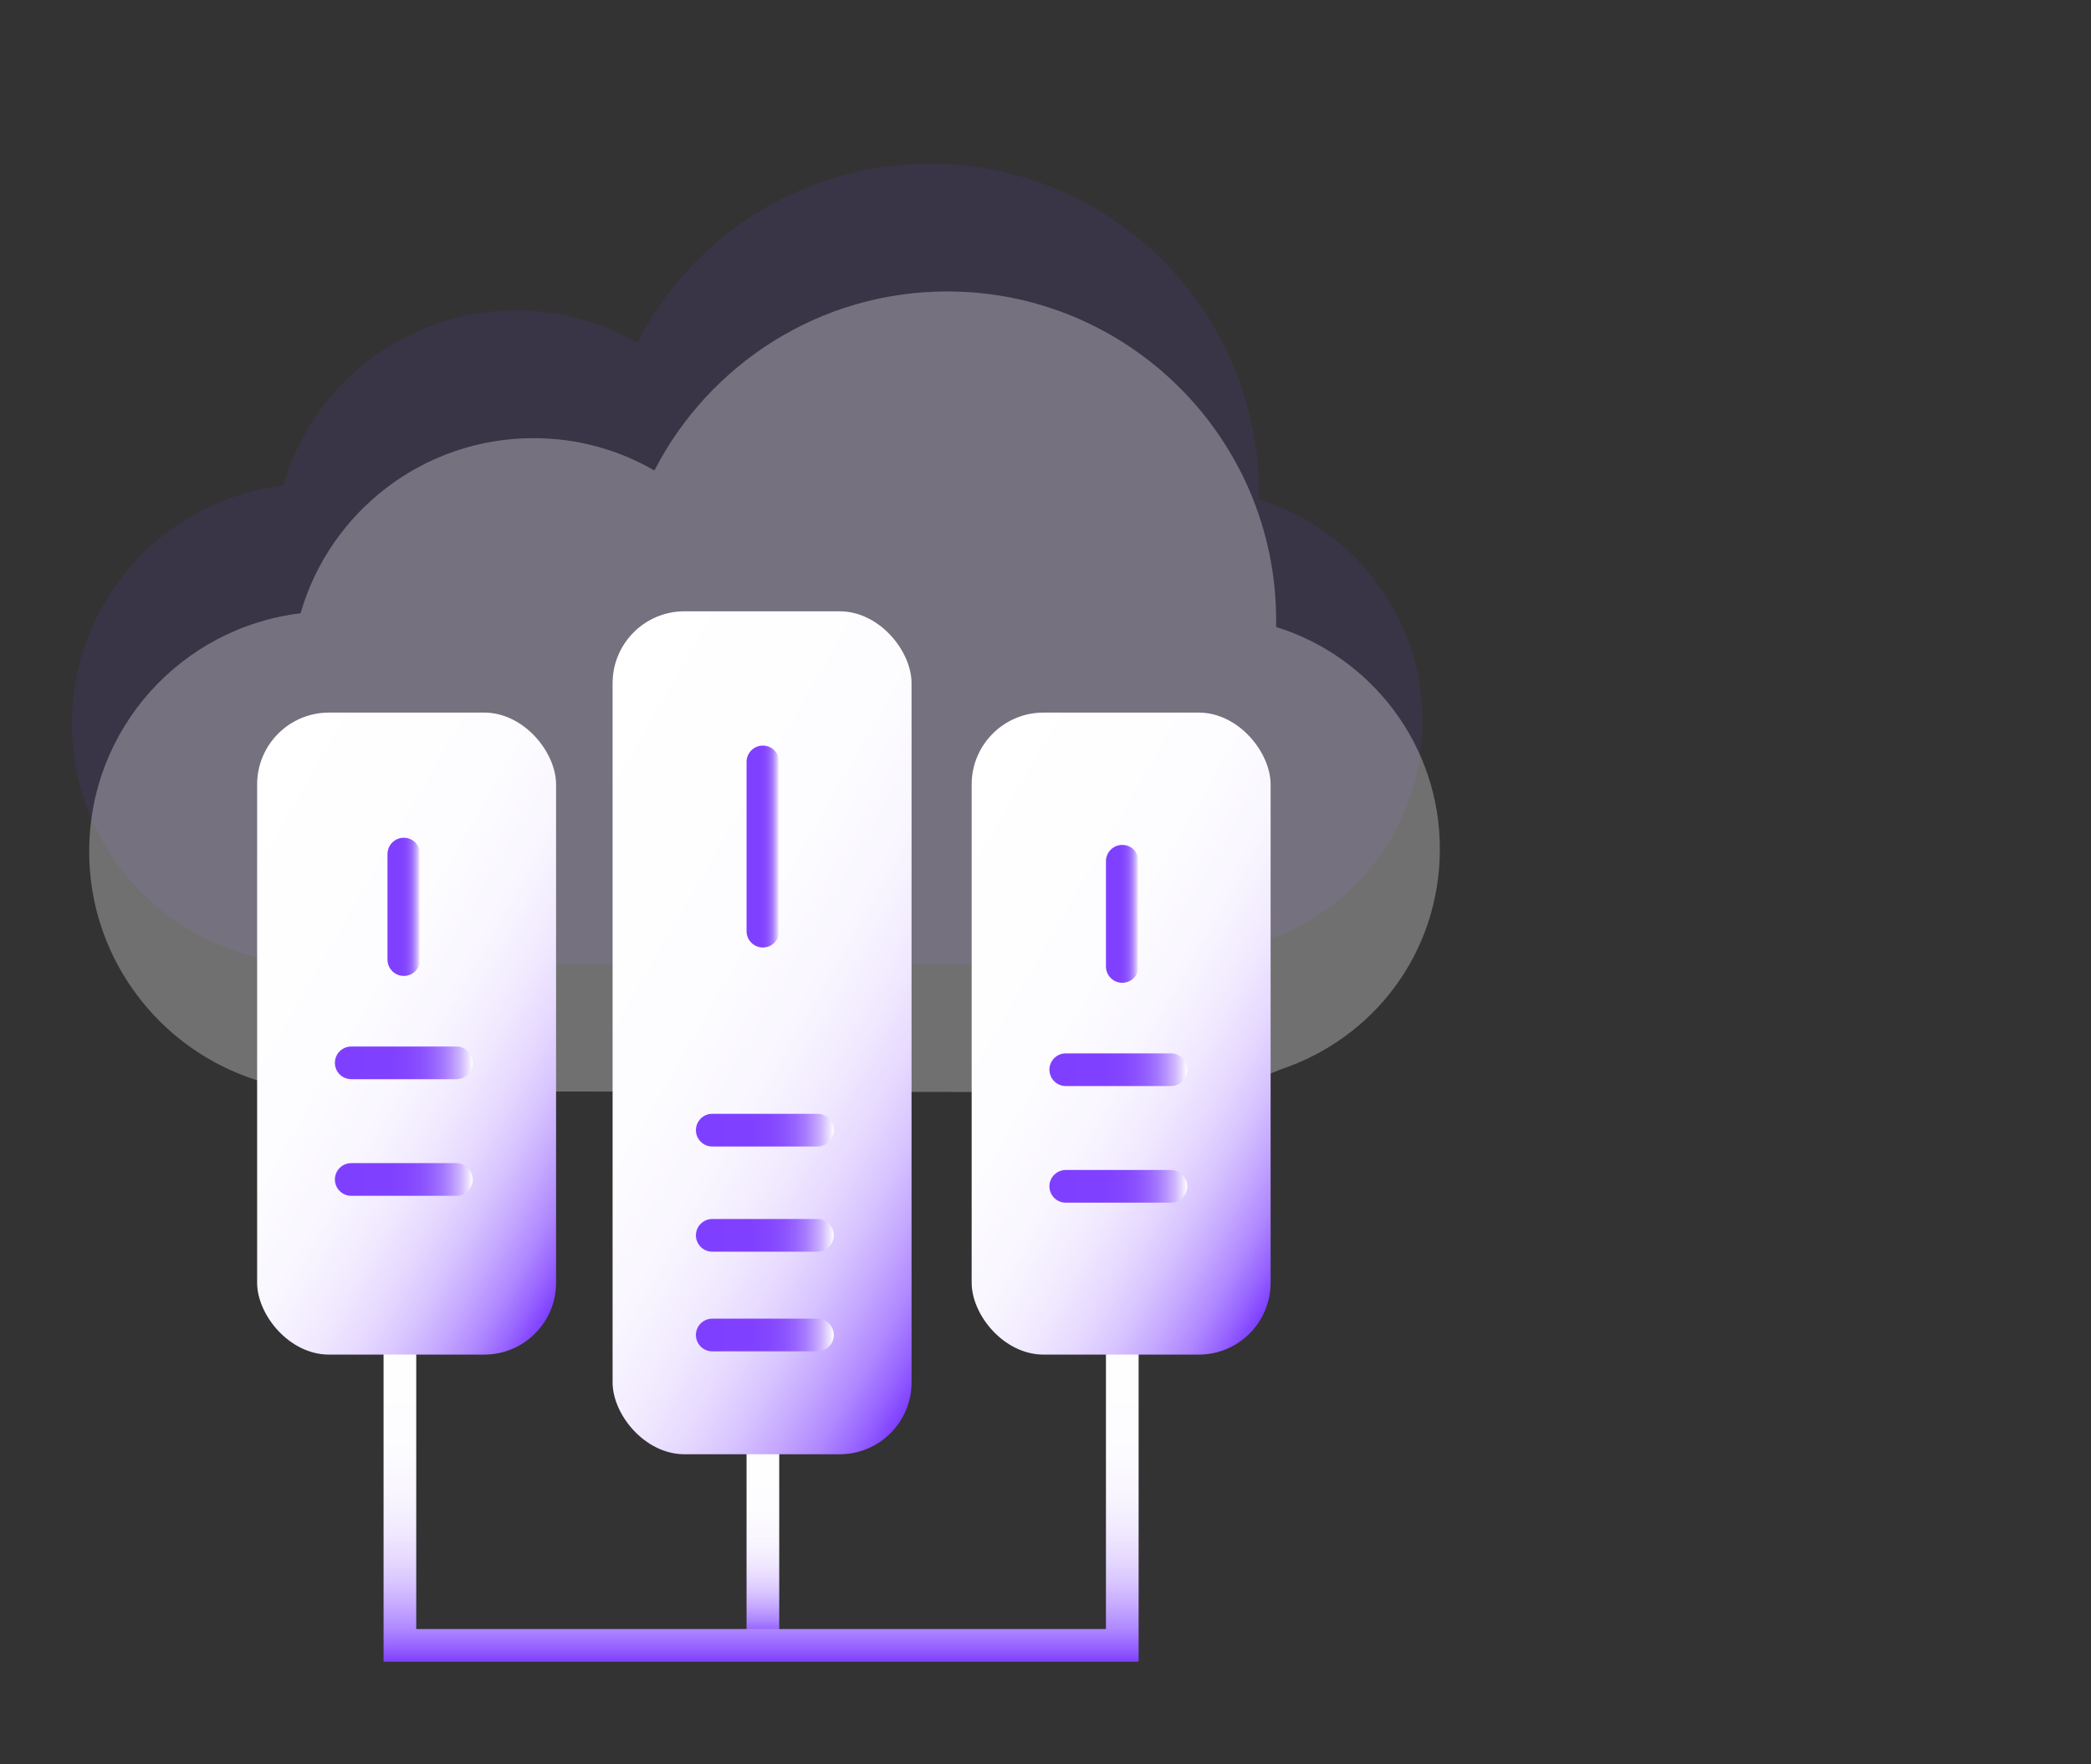 <?xml version="1.0" encoding="UTF-8"?><svg id="_图层_1" xmlns="http://www.w3.org/2000/svg" xmlns:xlink="http://www.w3.org/1999/xlink" viewBox="0 0 64 54"><rect x="0" y="0" width="64" height="54" fill="#333333" stroke="none"/><defs><style>.cls-1{fill:url(#_未命名的渐变_5-3);}.cls-2{fill:url(#_未命名的渐变_5-2);}.cls-3{fill:#7f3fff;opacity:.1;}.cls-4{stroke:url(#_未命名的渐变_12);}.cls-4,.cls-5,.cls-6,.cls-7,.cls-8,.cls-9,.cls-10,.cls-11,.cls-12,.cls-13,.cls-14,.cls-15{fill:none;stroke-miterlimit:10;}.cls-4,.cls-5,.cls-6,.cls-7,.cls-8,.cls-9,.cls-10,.cls-11,.cls-12,.cls-14{stroke-linecap:round;}.cls-5{stroke:url(#_未命名的渐变_12-2);}.cls-6{stroke:url(#_未命名的渐变_12-8);}.cls-7{stroke:url(#_未命名的渐变_12-9);}.cls-8{stroke:url(#_未命名的渐变_12-4);}.cls-9{stroke:url(#_未命名的渐变_12-3);}.cls-10{stroke:url(#_未命名的渐变_12-7);}.cls-11{stroke:url(#_未命名的渐变_12-5);}.cls-12{stroke:url(#_未命名的渐变_12-6);}.cls-13{stroke:url(#_未命名的渐变_36-2);}.cls-16{fill:url(#_未命名的渐变_5);}.cls-14{stroke:url(#_未命名的渐变_12-10);}.cls-17{fill:#fff;opacity:.3;}.cls-15{stroke:url(#_未命名的渐变_36);}</style><linearGradient id="_未命名的渐变_36" x1="23.35" y1="50.15" x2="23.35" y2="43.64" gradientUnits="userSpaceOnUse"><stop offset="0" stop-color="#7f3fff"/><stop offset=".04" stop-color="#9763ff"/><stop offset=".09" stop-color="#af88ff"/><stop offset=".15" stop-color="#c5a8ff"/><stop offset=".21" stop-color="#d7c3ff"/><stop offset=".28" stop-color="#e6d9ff"/><stop offset=".36" stop-color="#f1eaff"/><stop offset=".46" stop-color="#f9f6ff"/><stop offset=".61" stop-color="#fdfdff"/><stop offset="1" stop-color="#fff"/></linearGradient><linearGradient id="_未命名的渐变_36-2" x1="23.29" y1="50.86" x2="23.29" y2="39.68" xlink:href="#_未命名的渐变_36"/><linearGradient id="_未命名的渐变_5" x1="5.46" y1="27.6" x2="19.43" y2="35.66" gradientUnits="userSpaceOnUse"><stop offset="0" stop-color="#fff"/><stop offset=".39" stop-color="#fdfdff"/><stop offset=".54" stop-color="#f9f6ff"/><stop offset=".64" stop-color="#f1eaff"/><stop offset=".72" stop-color="#e6d9ff"/><stop offset=".79" stop-color="#d7c3ff"/><stop offset=".85" stop-color="#c5a8ff"/><stop offset=".91" stop-color="#af88ff"/><stop offset=".96" stop-color="#9763ff"/><stop offset="1" stop-color="#7f3fff"/></linearGradient><linearGradient id="_未命名的渐变_5-2" x1="27.33" x2="41.3" y2="35.66" xlink:href="#_未命名的渐变_5"/><linearGradient id="_未命名的渐变_5-3" x1="15" y1="26.81" x2="31.64" y2="36.42" xlink:href="#_未命名的渐变_5"/><linearGradient id="_未命名的渐变_12" x1="11.86" y1="27.75" x2="12.86" y2="27.75" gradientUnits="userSpaceOnUse"><stop offset="0" stop-color="#7f3fff"/><stop offset=".39" stop-color="#8040ff"/><stop offset=".54" stop-color="#8447ff"/><stop offset=".64" stop-color="#8c53ff"/><stop offset=".72" stop-color="#9764ff"/><stop offset=".79" stop-color="#a67aff"/><stop offset=".85" stop-color="#b895ff"/><stop offset=".91" stop-color="#ceb5ff"/><stop offset=".96" stop-color="#e6daff"/><stop offset="1" stop-color="#fff"/></linearGradient><linearGradient id="_未命名的渐变_12-2" x1="33.85" y1="27.97" x2="34.85" y2="27.97" xlink:href="#_未命名的渐变_12"/><linearGradient id="_未命名的渐变_12-3" x1="22.85" y1="25.91" x2="23.85" y2="25.91" xlink:href="#_未命名的渐变_12"/><linearGradient id="_未命名的渐变_12-4" x1="10.25" y1="32.53" x2="14.47" y2="32.53" xlink:href="#_未命名的渐变_12"/><linearGradient id="_未命名的渐变_12-5" x1="10.25" y1="36.1" x2="14.47" y2="36.1" xlink:href="#_未命名的渐变_12"/><linearGradient id="_未命名的渐变_12-6" x1="32.12" y1="32.74" x2="36.34" y2="32.74" xlink:href="#_未命名的渐变_12"/><linearGradient id="_未命名的渐变_12-7" x1="32.12" y1="36.31" x2="36.34" y2="36.31" xlink:href="#_未命名的渐变_12"/><linearGradient id="_未命名的渐变_12-8" x1="21.3" y1="34.59" x2="25.52" y2="34.59" xlink:href="#_未命名的渐变_12"/><linearGradient id="_未命名的渐变_12-9" x1="21.3" y1="37.81" x2="25.52" y2="37.81" xlink:href="#_未命名的渐变_12"/><linearGradient id="_未命名的渐变_12-10" x1="21.3" y1="40.86" x2="25.52" y2="40.86" xlink:href="#_未命名的渐变_12"/></defs><path class="cls-3" d="M9.54,29.49c-4.05,0-7.34-3.29-7.34-7.34,0-3.76,2.82-6.85,6.47-7.29,.89-3.1,3.75-5.36,7.13-5.36,1.35,0,2.61,.36,3.7,.99,1.67-3.25,5.06-5.48,8.96-5.48,5.56,0,10.07,4.51,10.07,10.07,0,.07,0,.13,0,.2,2.9,.9,5.01,3.6,5.01,6.79s-2.03,5.79-4.84,6.74l-1.78,.71"/><line class="cls-15" x1="23.35" y1="43.64" x2="23.35" y2="50.15"/><path class="cls-17" d="M10.07,33.4c-4.05,0-7.34-3.29-7.34-7.34,0-3.76,2.82-6.85,6.47-7.29,.89-3.1,3.75-5.36,7.13-5.36,1.35,0,2.61,.36,3.7,.99,1.67-3.25,5.06-5.48,8.96-5.48,5.56,0,10.07,4.51,10.07,10.07,0,.07,0,.13,0,.2,2.9,.9,5.01,3.6,5.01,6.79s-2.03,5.79-4.84,6.74l-1.78,.71"/><polyline class="cls-13" points="12.24 39.68 12.24 50.36 34.35 50.36 34.35 40.17"/><rect class="cls-16" x="7.87" y="21.81" width="9.15" height="19.65" rx="2.2" ry="2.2"/><rect class="cls-2" x="29.74" y="21.81" width="9.15" height="19.65" rx="2.2" ry="2.2"/><rect class="cls-1" x="18.75" y="18.71" width="9.15" height="25.8" rx="2.2" ry="2.2"/><line class="cls-4" x1="12.36" y1="26.14" x2="12.36" y2="29.37"/><line class="cls-5" x1="34.35" y1="26.36" x2="34.35" y2="29.58"/><line class="cls-9" x1="23.35" y1="23.32" x2="23.35" y2="28.5"/><line class="cls-8" x1="13.97" y1="32.53" x2="10.75" y2="32.53"/><line class="cls-11" x1="13.97" y1="36.1" x2="10.75" y2="36.1"/><line class="cls-12" x1="35.84" y1="32.74" x2="32.62" y2="32.74"/><line class="cls-10" x1="35.84" y1="36.31" x2="32.62" y2="36.31"/><line class="cls-6" x1="25.02" y1="34.59" x2="21.8" y2="34.59"/><line class="cls-7" x1="25.02" y1="37.81" x2="21.8" y2="37.81"/><line class="cls-14" x1="25.02" y1="40.86" x2="21.8" y2="40.86"/></svg>